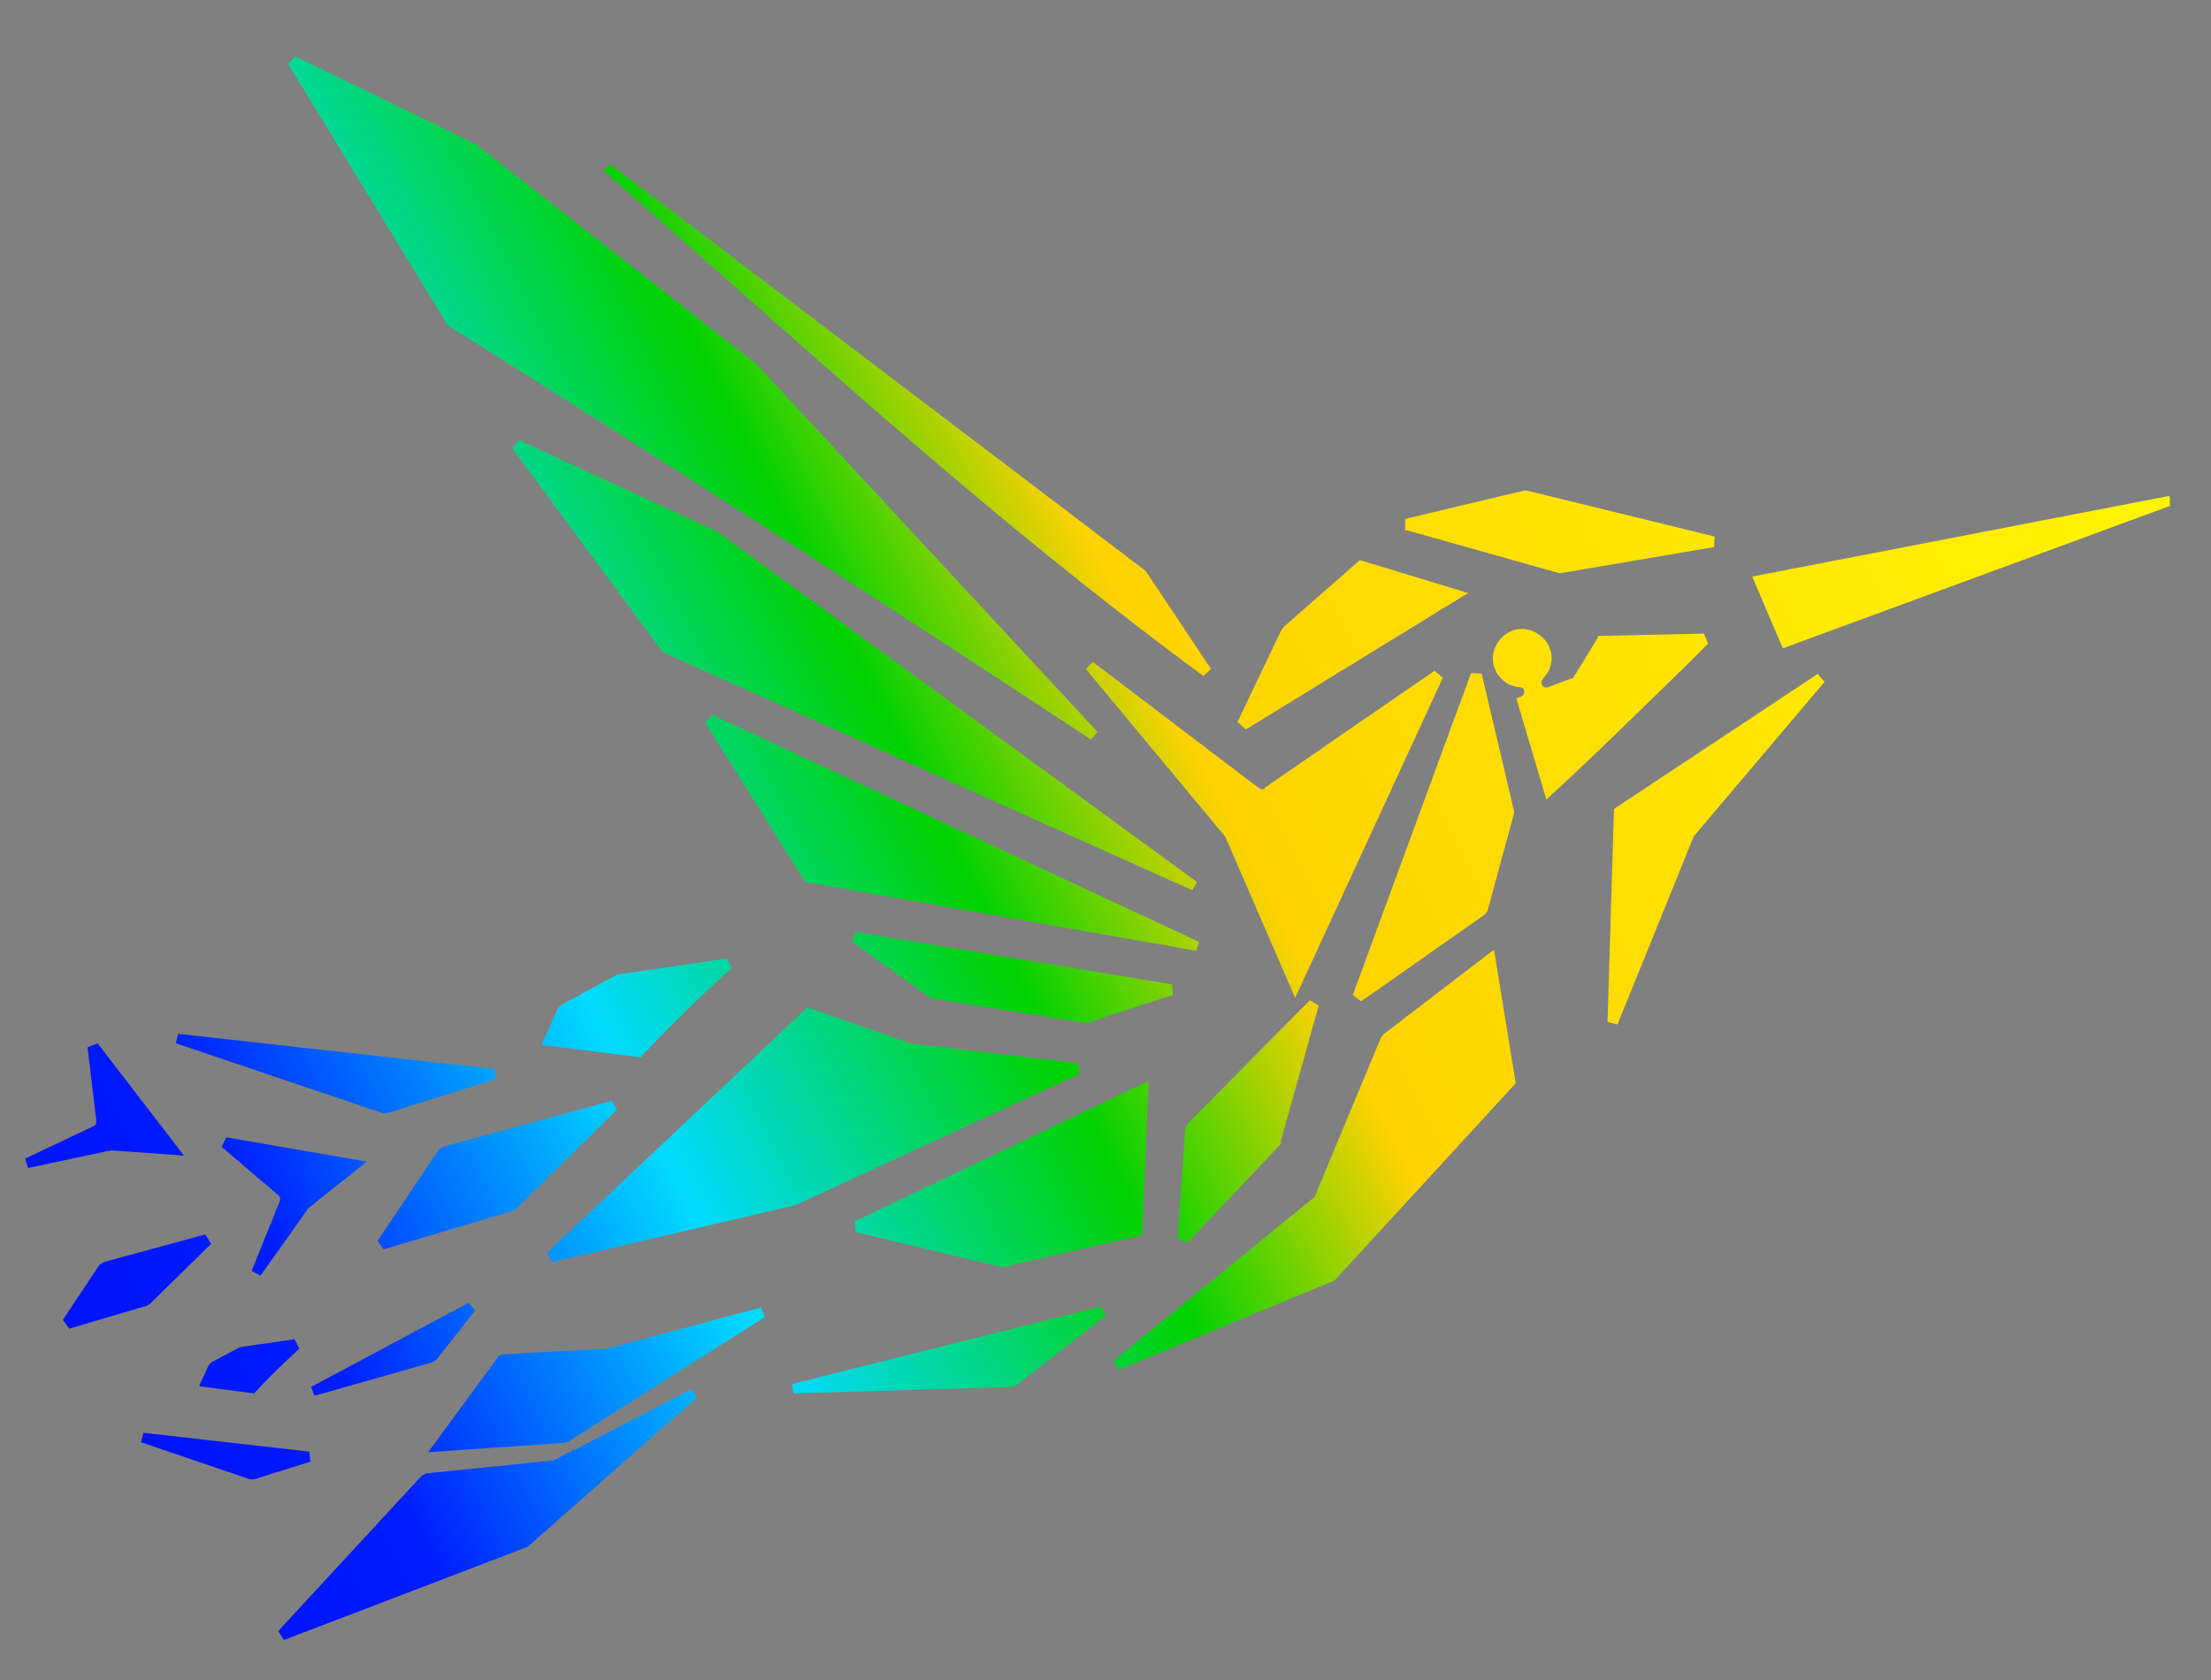 <svg xmlns="http://www.w3.org/2000/svg" xmlns:xlink="http://www.w3.org/1999/xlink" width="500" zoomAndPan="magnify" viewBox="0 0 375 285" height="380" preserveAspectRatio="xMidYMid meet" version="1.0">
  <rect x="0" y="0" width="375" height="285" fill="#808080" stroke="none"/>
  <defs>
    <clipPath id="08d69e3073">
      <path d="M 4.27 9 L 368.02 9 L 368.02 279 L 4.27 279 Z M 4.27 9 " clip-rule="nonzero"/>
    </clipPath>
    <clipPath id="b3d9cfe3de">
      <path d="M 48.867 10.848 L 75.805 54.977 L 76.203 55.375 C 113.117 78.539 148.633 101.5 185.047 125.461 L 186.145 124.164 L 128.281 61.766 L 128.18 61.664 L 80.793 24.527 L 80.594 24.426 L 50.062 9.551 Z M 18.738 195.145 L 31.207 196.043 L 16.543 176.977 L 14.848 177.676 L 16.344 190.254 C 16.344 190.555 16.242 190.953 15.844 191.051 L 4.27 196.543 L 4.77 198.141 L 18.34 195.246 C 18.438 195.246 18.539 195.246 18.637 195.246 Z M 34.801 209.422 L 17.539 214.113 L 16.84 214.613 L 10.656 223.898 L 11.754 225.395 L 24.922 221.504 L 25.422 221.203 L 35.797 211.02 L 34.898 209.523 Z M 62.137 197.043 L 38.391 192.949 L 37.594 194.547 L 47.172 202.734 C 47.469 202.934 47.57 203.332 47.469 203.73 L 42.68 215.613 L 44.18 216.41 L 52.258 205.031 C 52.258 204.93 52.359 204.93 52.457 204.828 L 62.234 197.043 Z M 83.984 181.367 L 30.211 175.379 L 29.812 176.977 L 64.93 188.855 L 65.629 188.855 L 84.086 183.066 L 83.887 181.367 Z M 91.867 177.273 L 108.629 179.371 C 114.113 173.582 118.203 169.586 124.09 164.195 L 123.293 162.598 L 104.938 165.293 L 104.535 165.395 L 95.16 170.484 L 94.66 170.984 L 91.867 177.176 Z M 65.129 211.918 L 86.977 205.43 L 87.477 205.129 L 104.637 188.258 L 103.738 186.758 L 75.105 194.547 L 74.406 195.047 L 64.031 210.52 L 65.129 212.02 Z M 33.902 235.18 L 43.082 236.379 C 45.773 233.484 47.871 231.484 50.762 228.789 L 49.965 227.191 L 40.984 228.492 L 40.586 228.59 L 35.898 231.086 L 35.398 231.586 L 33.801 235.078 Z M 52.559 246.262 L 24.324 243.066 L 23.926 244.664 L 42.383 250.953 L 43.082 250.953 L 52.656 247.957 L 52.457 246.262 Z M 53.355 236.777 L 73.41 231.086 L 74.008 230.688 L 80.594 222.301 L 79.496 221.004 L 52.758 235.281 Z M 96.656 246.262 L 94.062 247.66 C 93.961 247.66 93.863 247.758 93.762 247.758 L 72.211 249.957 L 71.516 250.355 L 47.172 276.711 L 48.168 278.207 L 89.172 262.535 L 89.57 262.336 L 118.203 237.078 L 117.207 235.68 L 97.652 245.863 C 97.453 245.961 97.254 245.961 97.055 245.961 C 96.953 246.16 96.855 246.359 96.656 246.461 Z M 96.855 244.266 L 129.777 223.398 L 129.078 221.801 L 102.941 228.789 L 102.742 228.789 L 84.781 229.789 L 72.613 246.359 L 95.758 244.766 L 95.957 244.664 C 96.156 244.562 96.355 244.562 96.555 244.664 C 96.656 244.465 96.754 244.363 96.855 244.266 Z M 186.844 221.602 L 134.367 234.781 L 134.566 236.379 L 171.582 235.281 L 172.277 235.078 L 187.543 223.199 L 186.746 221.602 Z M 182.855 180.371 L 154.82 177.074 L 154.621 177.074 L 136.961 170.887 L 92.766 212.516 L 93.562 214.113 L 134.965 204.43 L 135.164 204.332 L 183.152 182.168 Z M 157.914 169.387 L 183.852 173.48 L 184.449 173.48 L 198.918 168.789 L 198.816 166.992 L 145.141 158.105 L 144.445 159.703 L 157.512 169.09 L 158.012 169.289 Z M 193.727 209.523 L 194.824 183.363 L 144.941 207.227 L 145.141 209.023 L 169.684 214.914 L 170.184 214.914 Z M 217.172 193.746 L 223.66 170.586 L 222.16 169.688 L 220.566 171.285 C 220.465 171.387 220.367 171.387 220.367 171.484 C 220.367 171.586 220.266 171.684 220.168 171.684 L 201.312 190.754 L 201.012 191.453 L 199.715 210.121 L 201.41 210.82 L 217.074 194.246 L 217.375 193.746 Z M 253.391 161.102 L 234.633 175.477 L 234.234 175.977 L 223.059 202.832 C 222.961 202.934 222.961 203.031 222.859 203.133 L 188.84 230.887 L 189.738 232.383 L 226.152 217.309 L 226.551 217.008 L 257.082 183.766 Z M 256.781 137.539 L 251.293 114.277 L 249.5 114.18 L 229.445 168.789 L 230.84 169.887 L 251.891 155.113 L 252.293 154.512 L 256.781 138.039 L 256.781 137.441 Z M 302.375 109.984 L 368.32 85.727 L 367.922 84.129 L 297.188 97.805 Z M 308.359 114.277 L 273.742 137.242 L 272.645 173.383 L 274.34 173.781 L 287.211 142.031 C 287.211 141.934 287.309 141.832 287.309 141.832 L 309.457 115.676 L 308.359 114.379 Z M 271.047 108.09 L 266.957 114.777 C 266.859 114.977 266.758 115.078 266.559 115.078 L 262.566 116.574 C 262.27 116.676 261.871 116.676 261.668 116.375 C 261.371 116.074 261.371 115.578 261.668 115.176 C 262.07 114.777 262.469 114.18 262.766 113.578 C 262.965 112.98 263.168 112.383 263.168 111.684 C 263.168 110.984 263.066 110.387 262.766 109.785 C 262.566 109.188 262.168 108.688 261.668 108.188 C 261.27 107.789 260.672 107.391 260.074 107.09 C 259.477 106.891 258.875 106.691 258.18 106.691 C 257.48 106.691 256.883 106.793 256.281 107.09 C 255.684 107.289 255.184 107.691 254.688 108.188 C 254.285 108.59 253.887 109.188 253.59 109.785 C 253.391 110.387 253.191 110.984 253.191 111.684 C 253.191 112.383 253.289 112.98 253.59 113.578 C 253.789 114.18 254.188 114.68 254.688 115.176 C 255.086 115.578 255.582 115.977 256.082 116.176 C 256.582 116.375 257.18 116.574 257.777 116.574 C 258.078 116.574 258.379 116.773 258.477 117.074 C 258.676 117.473 258.379 117.973 257.977 118.172 L 257.18 118.473 L 262.27 135.645 C 270.648 127.957 278.531 120.168 286.711 112.184 L 289.703 109.188 L 289.004 107.488 L 270.949 107.891 Z M 238.125 89.82 L 264.363 97.207 L 264.863 97.207 L 290.703 92.812 L 290.801 91.016 L 258.977 83.23 L 258.477 83.23 L 238.324 88.023 L 238.324 89.82 Z M 211.289 123.762 L 249 100.602 L 230.641 95.012 L 217.672 106.391 L 217.375 106.793 L 209.891 122.465 L 211.188 123.664 Z M 214.578 133.746 C 214.281 133.945 213.883 133.945 213.582 133.746 L 185.348 112.281 L 184.152 113.48 L 207.797 141.934 C 207.797 142.031 207.895 142.031 207.895 142.133 L 219.668 169.289 L 244.711 114.977 L 243.312 113.781 L 214.48 133.648 Z M 122.895 47.09 C 149.434 70.652 174.973 93.215 204.105 114.68 L 205.402 113.48 L 194.426 97.008 L 194.129 96.707 L 103.438 27.82 L 102.441 29.02 C 109.227 35.008 116.109 41.098 122.895 47.09 Z M 203.406 159.805 L 120.801 121.266 L 119.602 122.566 L 136.562 149.621 L 202.906 161.301 L 203.406 159.703 Z M 121.895 90.32 L 87.977 74.645 L 86.879 76.043 L 112.219 110.387 L 112.719 110.785 L 202.207 151.02 L 203.008 149.621 L 122.098 90.52 L 121.895 90.418 Z M 121.895 90.32 " clip-rule="evenodd"/>
    </clipPath>
    <linearGradient x1="38.578" gradientTransform="matrix(9.977, 0, 0, 9.984, 4.271, 9.552)" y1="4.174" x2="-1.275" gradientUnits="userSpaceOnUse" y2="24.398" id="893cc802c5">
    <stop stop-opacity="1" stop-color="rgb(100%, 98.431%, 0%)" offset="0"/>
    <stop stop-opacity="1" stop-color="rgb(100%, 90.431%, 0%)" offset="0.25"/>
    <stop stop-opacity="1" stop-color="rgb(100%, 82.353%, 0%)" offset="0.45"/>
    <stop stop-opacity="1" stop-color="rgb(0%, 82.353%, 0%)" offset="0.55"/>
    <stop stop-opacity="1" stop-color="rgb(0%, 85.49%, 100%)" offset="0.70"/>
    <stop stop-opacity="1" stop-color="rgb(0%, 10.899%, 100%)" offset="0.85"/>
    <stop stop-opacity="1" stop-color="rgb(0%, 3.899%, 100%)" offset="1"/>
    <!-- <stop stop-opacity="1" stop-color="rgb(99.198914%, 14.898682%, 9.399414%)" offset="1"/> -->
</linearGradient>
</defs>
  <g clip-path="url(#08d69e3073)">
    <g clip-path="url(#b3d9cfe3de)">
      <path fill="url(#893cc802c5)" d="M 4.27 9.551 L 4.27 278.207 L 368.02 278.207 L 368.02 9.551 Z M 4.27 9.551 " fillRule="nonzero"/>
    </g>
  </g>
</svg>